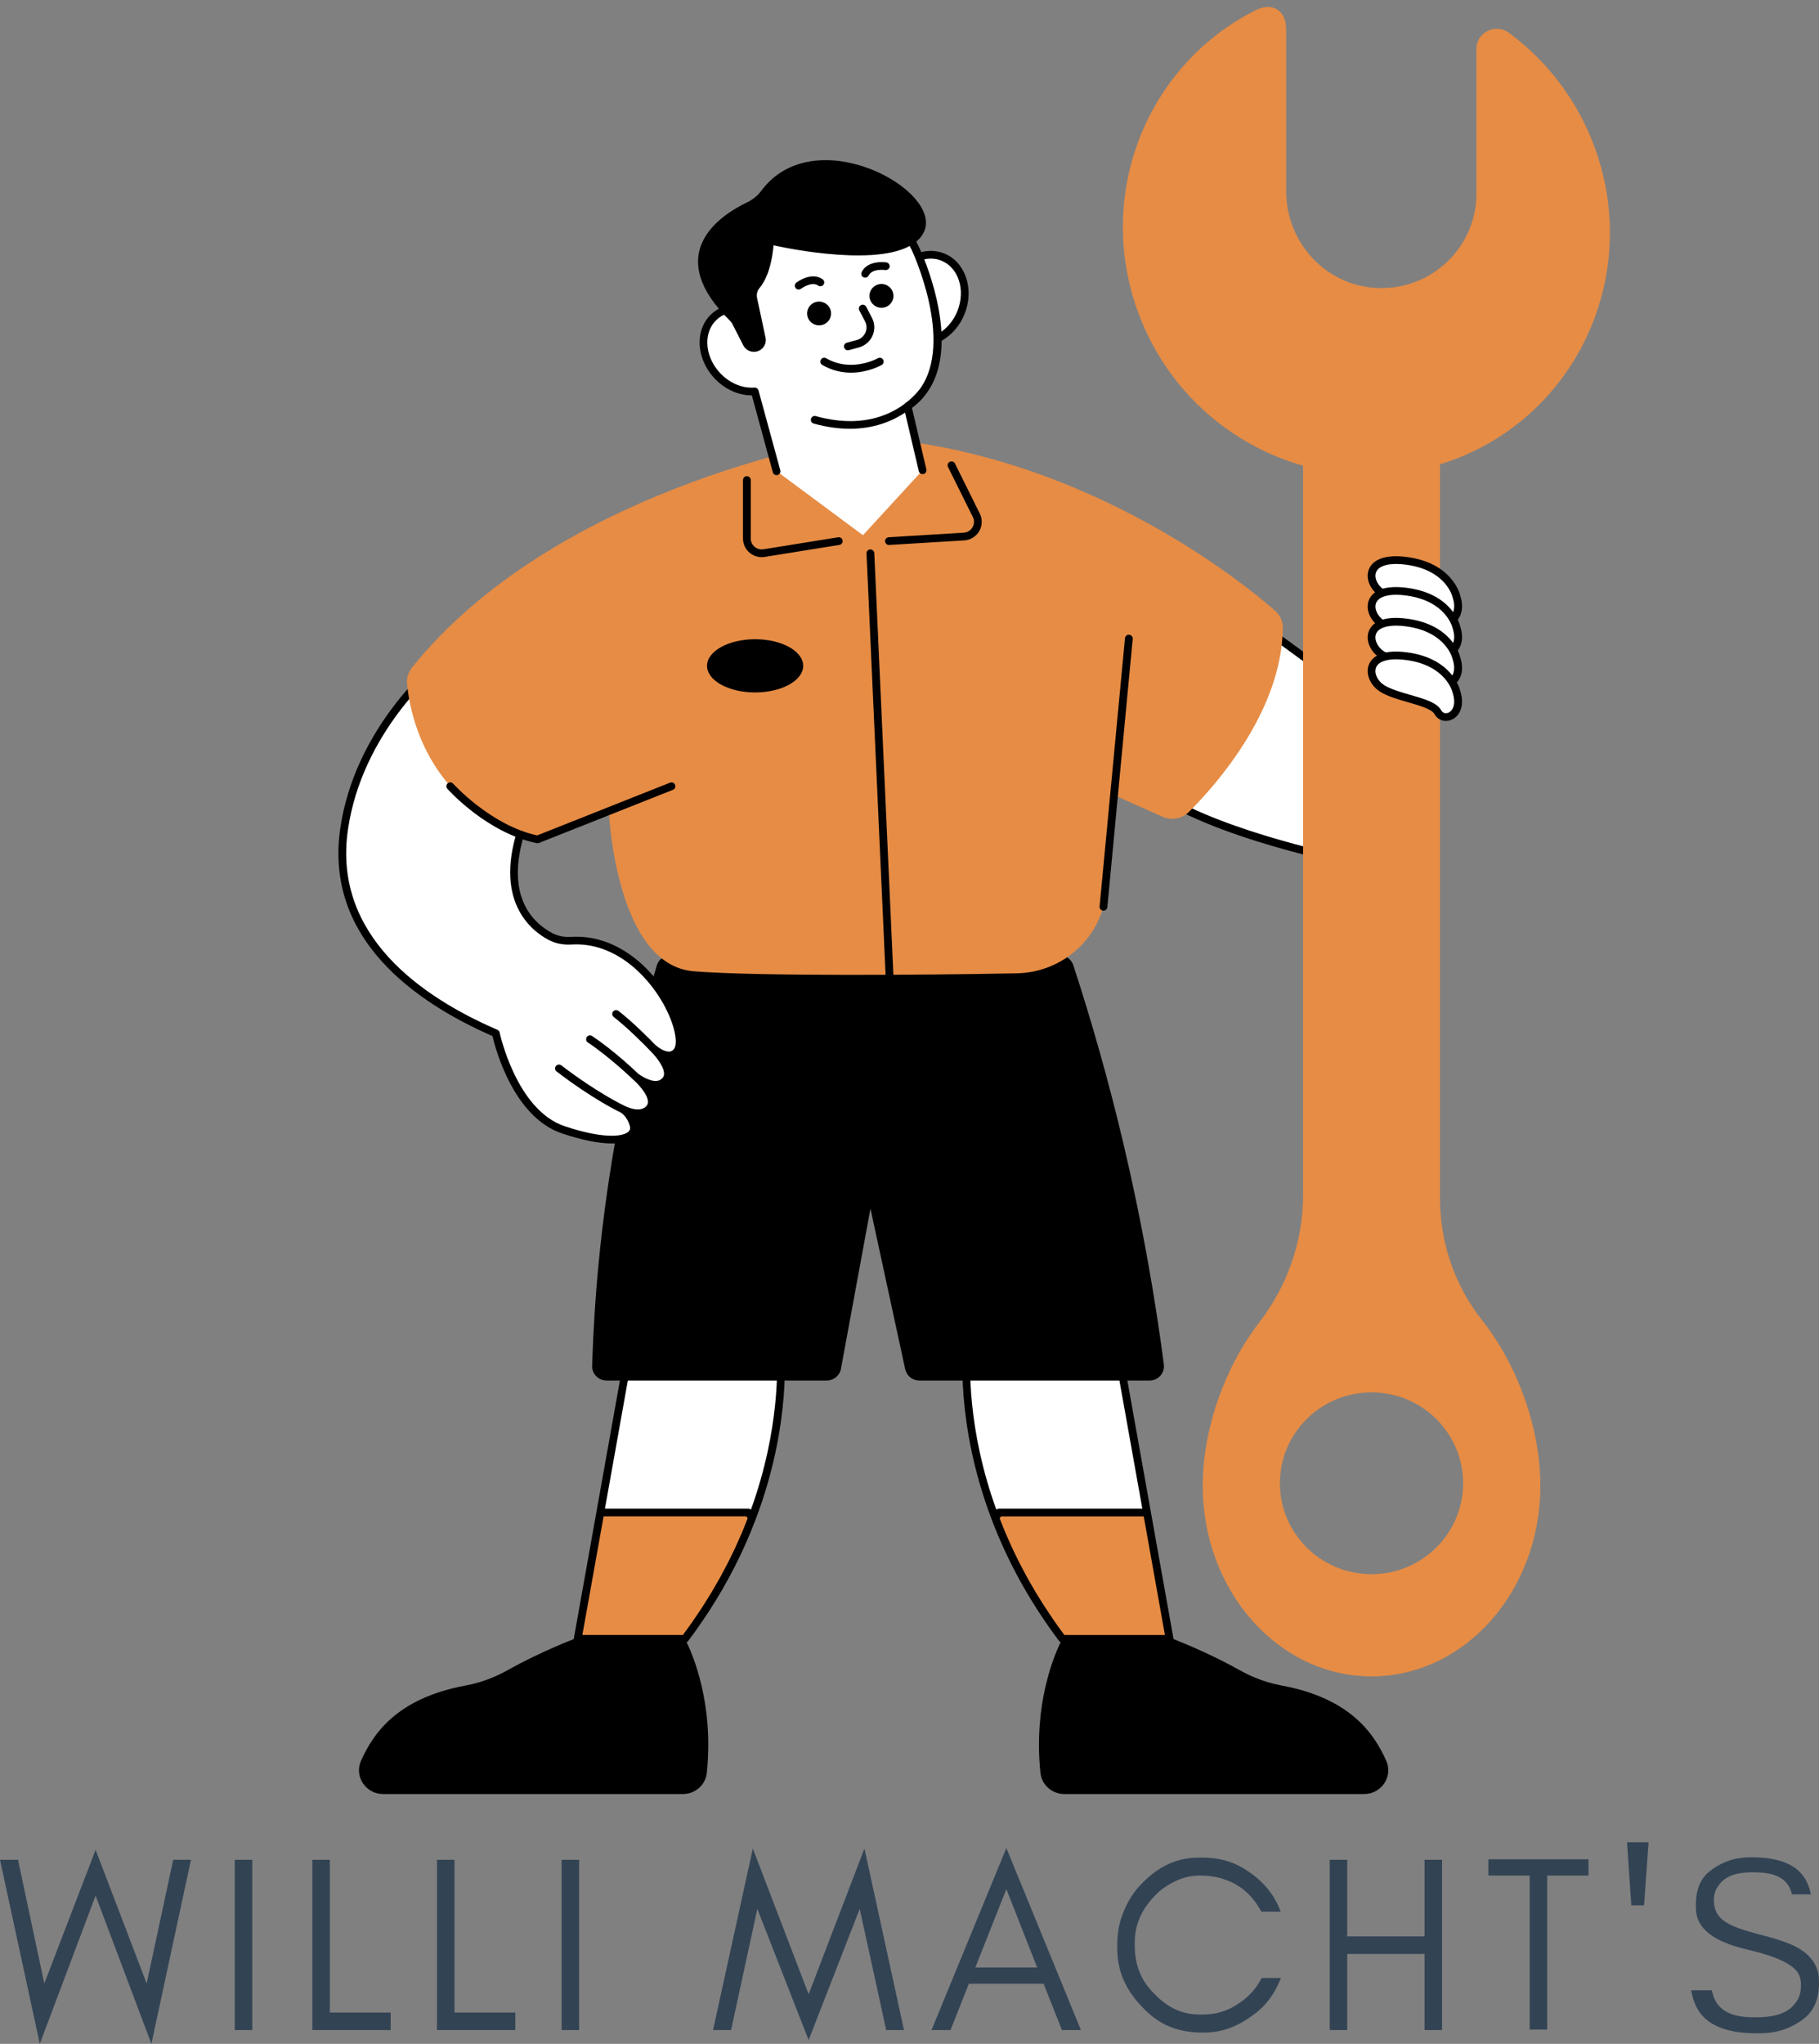 <?xml version="1.0" encoding="UTF-8"?>
<!-- Generator: Adobe Illustrator 26.4.1, SVG Export Plug-In . SVG Version: 6.00 Build 0)  -->
<svg xmlns="http://www.w3.org/2000/svg" xmlns:xlink="http://www.w3.org/1999/xlink" version="1.1" id="Ebene_1" x="0px" y="0px" viewBox="0 0 202.67 227.622" style="enable-background:new 0 0 202.67 227.622;" xml:space="preserve">
<rect x="0" y="0" width="202.67" height="227.622" fill="#808080" stroke="none"/>
<style type="text/css">
	.st0{clip-path:url(#SVGID_00000104669004926050044930000013834439399499555719_);fill:#FFFFFF;}
	.st1{clip-path:url(#SVGID_00000104669004926050044930000013834439399499555719_);fill:#E68C45;}
	.st2{clip-path:url(#SVGID_00000104669004926050044930000013834439399499555719_);}
	.st3{fill:#324354;}
</style>
<g>
	<g>
		<defs>
			<rect id="SVGID_1_" x="36.189" width="146.693" height="200.036"></rect>
		</defs>
		<clipPath id="SVGID_00000072251429433262680000000018342893929347860638_">
			<use xlink:href="#SVGID_1_" style="overflow:visible;"></use>
		</clipPath>
		<path style="clip-path:url(#SVGID_00000072251429433262680000000018342893929347860638_);fill:#FFFFFF;" d="M127.985,87.745    c7.075,5.299,23.216,8.331,23.216,8.331l0.442-18.272l-11.422-8.331L127.985,87.745z M127.79,168.443l-3.676-20.578l-16.362,2.083    c0,0-0.97,8.279,3.13,19.088c1.598,4.221,3.975,8.829,7.482,13.475h11.942L127.79,168.443z M66.887,168.443l3.676-20.578    l16.362,2.083c0,0,0.97,8.279-3.13,19.088c-1.598,4.221-3.975,8.829-7.482,13.475H64.371L66.887,168.443z"></path>
		<path style="clip-path:url(#SVGID_00000072251429433262680000000018342893929347860638_);fill:#E68C45;" d="M64.371,182.511    h11.942c3.507-4.646,5.884-9.254,7.482-13.475l-0.42-0.593H66.887L64.371,182.511z M130.306,182.511h-11.942    c-3.507-4.646-5.884-9.254-7.482-13.475l0.42-0.593h16.488L130.306,182.511z"></path>
		<path style="clip-path:url(#SVGID_00000072251429433262680000000018342893929347860638_);" d="M83.669,168.13    c-0.078-0.073-0.182-0.116-0.294-0.116H67.402l3.516-19.672l15.605,1.988C86.64,151.928,86.93,159.108,83.669,168.13z     M64.887,182.082l2.364-13.209H83.15l0.156,0.219c-0.104,0.266-0.212,0.528-0.316,0.794c-0.113,0.275-0.217,0.55-0.333,0.825    c-0.126,0.296-0.26,0.588-0.39,0.88c-0.121,0.271-0.238,0.545-0.364,0.816c-0.139,0.296-0.281,0.584-0.429,0.88    c-0.13,0.266-0.255,0.533-0.39,0.794c-0.152,0.296-0.312,0.588-0.468,0.88c-0.139,0.258-0.268,0.515-0.411,0.773    c-0.169,0.301-0.342,0.601-0.52,0.897c-0.139,0.24-0.277,0.485-0.42,0.726c-0.195,0.322-0.394,0.636-0.598,0.958    c-0.134,0.215-0.264,0.434-0.403,0.644c-0.242,0.378-0.498,0.747-0.753,1.121c-0.104,0.15-0.199,0.305-0.307,0.455    c-0.364,0.52-0.736,1.039-1.121,1.55H64.887V182.082z M86.977,149.523l-16.362-2.083c-0.229-0.026-0.442,0.125-0.481,0.352    l-6.192,34.646c-0.022,0.125,0.013,0.253,0.095,0.352c0.082,0.099,0.204,0.155,0.333,0.155h11.942    c0.134,0,0.264-0.064,0.346-0.172c0.797-1.056,1.554-2.139,2.273-3.234c2.148-3.294,3.914-6.759,5.269-10.345    c4.092-10.783,3.165-19.204,3.156-19.29C87.332,149.703,87.177,149.549,86.977,149.523z M150.781,95.556    c-2.723-0.554-15.851-3.397-22.208-7.914l11.755-17.559l10.876,7.932L150.781,95.556z M151.898,77.46l-11.422-8.331    c-0.095-0.069-0.212-0.099-0.333-0.077c-0.117,0.021-0.221,0.086-0.286,0.185l-12.232,18.272c-0.126,0.189-0.082,0.442,0.1,0.58    c7.075,5.299,22.731,8.288,23.394,8.413c0.026,0.004,0.052,0.009,0.082,0.009c0.1,0,0.195-0.034,0.273-0.094    c0.1-0.077,0.156-0.198,0.16-0.322l0.442-18.272C152.08,77.675,152.011,77.542,151.898,77.46z M118.585,182.082    c-0.381-0.511-0.753-1.026-1.117-1.546c-0.134-0.189-0.255-0.382-0.385-0.575c-0.225-0.331-0.455-0.666-0.671-1.001    c-0.147-0.228-0.286-0.455-0.429-0.683c-0.191-0.305-0.385-0.61-0.572-0.919c-0.147-0.249-0.29-0.498-0.433-0.747    c-0.169-0.292-0.342-0.584-0.507-0.88c-0.143-0.262-0.281-0.528-0.42-0.79c-0.152-0.288-0.307-0.571-0.455-0.859    c-0.139-0.271-0.268-0.55-0.403-0.82c-0.139-0.283-0.281-0.567-0.411-0.85c-0.13-0.279-0.251-0.563-0.377-0.846    c-0.126-0.283-0.255-0.567-0.377-0.85c-0.121-0.288-0.234-0.58-0.351-0.867c-0.1-0.249-0.204-0.498-0.299-0.751l0.156-0.219    h15.899l2.36,13.209h-11.21V182.082z M108.154,150.33l15.605-1.988l3.516,19.672h-15.973c-0.108,0-0.217,0.043-0.294,0.116    C107.747,159.108,108.037,151.928,108.154,150.33z M124.062,147.44l-16.362,2.083c-0.199,0.026-0.351,0.18-0.377,0.378    c-0.009,0.086-0.935,8.507,3.156,19.29c1.81,4.78,4.347,9.349,7.542,13.583c0.082,0.107,0.212,0.172,0.346,0.172h11.942    c0.13,0,0.251-0.056,0.333-0.155c0.082-0.099,0.117-0.228,0.095-0.352l-6.192-34.646    C124.504,147.565,124.291,147.414,124.062,147.44z"></path>
		<path style="clip-path:url(#SVGID_00000072251429433262680000000018342893929347860638_);" d="M74.72,106.387    c-0.71,0-1.342,0.459-1.541,1.138c-1.788,5.991-3.455,12.75-4.741,20.205c-1.541,8.932-2.243,17.143-2.464,24.374    c-0.026,0.902,0.701,1.649,1.611,1.649h24.528c0.775,0,1.442-0.55,1.585-1.31l3.286-17.843l3.871,17.89    c0.16,0.734,0.814,1.263,1.572,1.263h25.654c0.974,0,1.719-0.85,1.593-1.808c-0.992-7.562-2.429-15.781-4.486-24.507    c-1.693-7.171-3.602-13.832-5.603-19.951c-0.217-0.657-0.836-1.099-1.528-1.099H74.72z M64.003,182.511    c-3.295,1.301-5.854,2.602-7.517,3.534c-1.437,0.803-2.996,1.37-4.616,1.671c-7.794,1.447-10.353,5.501-11.647,8.387    c-0.779,1.739,0.537,3.697,2.455,3.697h33.417c1.355,0,2.516-1.009,2.654-2.345c0.918-8.7-2.277-14.601-2.277-14.601    L64.003,182.511z M130.674,182.511c3.295,1.301,5.854,2.602,7.517,3.534c1.438,0.803,2.996,1.37,4.616,1.671    c7.794,1.447,10.353,5.501,11.647,8.387c0.779,1.739-0.537,3.697-2.455,3.697H118.58c-1.355,0-2.516-1.009-2.654-2.345    c-0.918-8.7,2.277-14.601,2.277-14.601L130.674,182.511z"></path>
		<path style="clip-path:url(#SVGID_00000072251429433262680000000018342893929347860638_);fill:#FFFFFF;" d="M58.34,91.786    c-2.897,8.09,0.801,11.35,2.988,12.514c0.71,0.378,1.52,0.52,2.325,0.468c8.326-0.507,13.314,10.229,11.82,12.29    c-0.948,1.31-2.793-0.412-2.793-0.412s3.001,2.83,1.134,3.977c-1.16,0.713-2.983-0.713-2.983-0.713s2.736,2.358,1.463,3.62    c-1.039,1.031-2.931,0-2.931,0s0.927,0.515,1.243,1.838c0.359,1.503-2.174,2.366-7.85,0.468    c-5.676-1.898-7.517-10.744-7.517-10.744c-9.894-4.277-18.518-11.457-16.912-22.695c1.606-11.238,10.279-18.234,10.279-18.234"></path>
		<path style="clip-path:url(#SVGID_00000072251429433262680000000018342893929347860638_);" d="M75.828,117.307    c-0.281,0.391-0.671,0.623-1.121,0.666c-0.13,0.013-0.26,0.009-0.394-0.009c0.342,0.567,0.602,1.207,0.541,1.799    c-0.052,0.507-0.333,0.932-0.805,1.22c-0.472,0.288-1.009,0.309-1.52,0.202c0.294,0.46,0.52,0.971,0.541,1.469    c0.017,0.451-0.143,0.859-0.463,1.172c-0.55,0.545-1.264,0.636-1.897,0.563c0.13,0.249,0.247,0.537,0.325,0.872    c0.13,0.541-0.022,1.044-0.429,1.413c-0.498,0.451-1.334,0.674-2.442,0.674c-1.433,0-3.321-0.374-5.538-1.117    c-5.404-1.808-7.421-9.417-7.755-10.847c-8.751-3.822-18.7-10.912-16.968-23.06C39.51,81.05,48.252,73.887,48.338,73.814    c0.186-0.15,0.459-0.12,0.61,0.064c0.152,0.185,0.121,0.455-0.061,0.606c-0.087,0.069-8.564,7.03-10.127,17.963    c-1.671,11.711,8.136,18.56,16.657,22.24c0.13,0.056,0.221,0.172,0.251,0.305c0.017,0.086,1.862,8.627,7.231,10.427    c4.204,1.409,6.46,1.211,7.118,0.618c0.173-0.159,0.229-0.339,0.169-0.58c-0.26-1.078-0.966-1.52-1.031-1.559    c-0.264-0.125-3.1-1.482-7.14-4.569c-0.19-0.146-0.225-0.412-0.078-0.601c0.147-0.189,0.42-0.223,0.606-0.077    c4.079,3.113,6.975,4.47,7.001,4.483c0.004,0,0.009,0.004,0.013,0.009c0.004,0.004,0.009,0,0.013,0.004    c0.017,0.009,1.619,0.863,2.416,0.073c0.152-0.15,0.217-0.318,0.208-0.537c-0.03-0.872-1.204-2.066-1.654-2.456    c-0.004-0.004-0.004-0.009-0.009-0.009c-0.004-0.004-0.009-0.004-0.013-0.009c-0.026-0.021-2.438-2.37-5.027-4.118    c-0.199-0.133-0.247-0.399-0.113-0.597c0.134-0.198,0.403-0.249,0.602-0.112c2.581,1.743,4.906,3.985,5.126,4.196    c0.455,0.348,1.745,1.121,2.472,0.674c0.247-0.155,0.377-0.335,0.403-0.58c0.078-0.73-0.714-1.769-1.269-2.375    c-0.004-0.004-0.004-0.004-0.009-0.004c-0.004-0.004-0.1-0.103-0.26-0.271c-0.026-0.026-0.048-0.047-0.069-0.069    c-0.004-0.004-0.009-0.013-0.013-0.017c-0.71-0.734-2.429-2.465-3.983-3.676c-0.186-0.146-0.221-0.417-0.074-0.601    c0.147-0.185,0.42-0.219,0.606-0.073c1.632,1.271,3.386,3.045,4.096,3.779c0.286,0.258,1.035,0.807,1.602,0.747    c0.203-0.021,0.364-0.116,0.502-0.309c0.442-0.61,0.113-2.645-1.195-4.994c-1.888-3.384-5.572-6.905-10.249-6.617    c-0.927,0.056-1.81-0.125-2.555-0.52c-1.983-1.056-6.265-4.44-3.191-13.033c0.078-0.223,0.325-0.339,0.554-0.262    c0.225,0.077,0.342,0.326,0.264,0.55c-2.749,7.678,0.567,10.809,2.788,11.99c0.602,0.322,1.329,0.468,2.091,0.421    c5.088-0.313,9.045,3.444,11.058,7.06C75.858,113.502,76.668,116.148,75.828,117.307z"></path>
		<path style="clip-path:url(#SVGID_00000072251429433262680000000018342893929347860638_);fill:#E68C45;" d="M142.931,69.941    c-0.121,9.22-7.4,17.431-10.461,20.479c-0.775,0.773-1.944,0.983-2.944,0.541l-5.412-2.413l-0.827,10.512    c-0.411,5.192-4.724,9.233-9.976,9.336c-10.123,0.202-28.884,0.344-36.007-0.223c-8.725-0.696-9.461-17.761-9.461-17.761    l-7.105,2.74c-0.576,0.223-1.217,0.232-1.806,0.039c-11.37-3.732-13.266-13.725-13.578-17.01c-0.065-0.661,0.13-1.323,0.55-1.842    c15.756-19.573,46.177-25.1,49.516-25.654c0.195-0.034,0.394-0.043,0.593-0.03c24.056,1.447,41.964,15.799,46.021,19.324    C142.611,68.477,142.944,69.19,142.931,69.941z"></path>
		<path style="clip-path:url(#SVGID_00000072251429433262680000000018342893929347860638_);fill:#FFFFFF;" d="M107.085,34.775    c-0.537,1.357-1.507,2.383-2.624,2.929c0.03,2.916-0.753,5.784-3.338,7.536l1.671,7.129l-6.646,7.236l-9.616-7.129l-2.429-8.889    c-1.472,0.112-3.091-0.537-4.278-1.864c-1.844-2.061-1.931-4.968-0.195-6.497c0.554-0.49,1.23-0.773,1.953-0.872l-0.636-2.323    c0,0-0.277-6.961,5.802-8.936c6.079-1.975,12.162-2.083,15.254,4.603c0,0,0.156,0.331,0.39,0.898    c0.853-0.296,1.762-0.313,2.611,0.013C107.163,29.45,108.094,32.211,107.085,34.775z"></path>
		<path style="clip-path:url(#SVGID_00000072251429433262680000000018342893929347860638_);" d="M89.489,74.154    c0,1.636-2.399,2.963-5.356,2.963c-2.957,0-5.356-1.327-5.356-2.963c0-1.636,2.399-2.963,5.356-2.963    C87.09,71.191,89.489,72.518,89.489,74.154z M75.213,87.406c0.091,0.219-0.017,0.468-0.242,0.558l-14.925,5.918    c-0.052,0.021-0.108,0.03-0.16,0.03c-0.03,0-0.061-0.004-0.091-0.009c-5.529-1.151-9.772-5.857-9.95-6.055    c-0.16-0.176-0.143-0.451,0.039-0.606c0.182-0.159,0.455-0.142,0.611,0.039c0.043,0.047,4.165,4.621,9.352,5.759l14.799-5.87    C74.871,87.08,75.122,87.183,75.213,87.406z M126.205,71.156l-2.827,29.867c-0.022,0.223-0.208,0.391-0.433,0.391    c-0.013,0-0.026,0-0.039,0c-0.238-0.021-0.411-0.232-0.39-0.468l2.827-29.867c0.022-0.236,0.229-0.412,0.472-0.386    C126.054,70.714,126.227,70.92,126.205,71.156z M97.412,61.601l2.126,46.971c0.009,0.236-0.173,0.438-0.411,0.447    c-0.009,0-0.013,0-0.022,0c-0.229,0-0.42-0.18-0.433-0.412l-2.126-46.971c-0.009-0.236,0.173-0.438,0.411-0.447    C97.196,61.185,97.399,61.365,97.412,61.601z M93.879,60.193c0.039,0.232-0.121,0.455-0.359,0.494l-8.318,1.336    c-0.113,0.017-0.225,0.026-0.333,0.026c-0.494,0-0.97-0.172-1.351-0.494c-0.468-0.395-0.736-0.971-0.736-1.58v-6.51    c0-0.236,0.195-0.429,0.433-0.429c0.238,0,0.433,0.193,0.433,0.429v6.51c0,0.356,0.156,0.691,0.429,0.923    c0.273,0.232,0.632,0.331,0.987,0.275l8.318-1.336C93.619,59.802,93.84,59.961,93.879,60.193z M109.167,57.2    c0.312,0.623,0.286,1.353-0.065,1.958c-0.351,0.601-0.979,0.988-1.68,1.026l-8.348,0.507c-0.009,0-0.017,0-0.026,0    c-0.225,0-0.416-0.176-0.433-0.404c-0.013-0.236,0.169-0.442,0.407-0.455l8.348-0.507c0.416-0.026,0.775-0.245,0.983-0.601    c0.208-0.356,0.225-0.773,0.039-1.147l-2.767-5.57c-0.104-0.215-0.017-0.468,0.199-0.575c0.217-0.107,0.472-0.017,0.58,0.198    L109.167,57.2z M91.653,31.099c0.195,0.137,0.242,0.404,0.108,0.597c-0.139,0.193-0.407,0.24-0.602,0.107    c-0.749-0.515-1.896,0.344-1.909,0.352c-0.078,0.06-0.173,0.09-0.264,0.09c-0.13,0-0.26-0.056-0.342-0.167    c-0.143-0.189-0.108-0.455,0.078-0.601C88.792,31.421,90.389,30.223,91.653,31.099z M99.118,29.712    c-0.035,0.236-0.255,0.395-0.494,0.361c-0.026-0.004-1.442-0.198-1.84,0.61c-0.074,0.15-0.229,0.24-0.39,0.24    c-0.065,0-0.13-0.013-0.191-0.043c-0.216-0.103-0.303-0.361-0.199-0.575c0.68-1.374,2.667-1.095,2.749-1.082    C98.992,29.257,99.153,29.476,99.118,29.712z M92.052,39.898c2.832,1.64,5.724,0.017,5.754,0c0.208-0.12,0.472-0.047,0.593,0.155    c0.121,0.206,0.052,0.468-0.156,0.588c-0.091,0.052-1.52,0.863-3.425,0.863c-0.983,0-2.091-0.215-3.204-0.863    c-0.208-0.12-0.277-0.382-0.156-0.588C91.58,39.847,91.848,39.778,92.052,39.898z M96.421,37.047    c0.177-0.404,0.165-0.863-0.039-1.254l-0.641-1.232c-0.108-0.21-0.026-0.468,0.186-0.58c0.212-0.107,0.472-0.026,0.585,0.185    l0.641,1.232c0.325,0.623,0.346,1.353,0.061,1.993c-0.286,0.64-0.84,1.117-1.524,1.305l-1.108,0.301    c-0.039,0.009-0.078,0.017-0.113,0.017c-0.19,0-0.364-0.125-0.416-0.318c-0.065-0.228,0.074-0.464,0.303-0.528l1.108-0.301    C95.892,37.751,96.239,37.45,96.421,37.047z M99.495,32.589c0.204,0.704-0.208,1.434-0.918,1.636    c-0.71,0.202-1.446-0.206-1.65-0.91c-0.203-0.704,0.208-1.434,0.918-1.636C98.555,31.477,99.291,31.889,99.495,32.589z     M92.545,34.547c0.203,0.704-0.208,1.434-0.918,1.636c-0.71,0.202-1.446-0.206-1.65-0.91c-0.203-0.704,0.208-1.434,0.918-1.636    C91.606,33.44,92.346,33.848,92.545,34.547z M102.98,28.883c0.645-0.137,1.282-0.099,1.866,0.129    c1.935,0.751,2.758,3.264,1.836,5.608c-0.377,0.953-1.013,1.769-1.793,2.323C104.708,33.74,103.66,30.614,102.98,28.883z     M102.37,52.468c0.056,0.232,0.286,0.374,0.52,0.322c0.234-0.052,0.377-0.283,0.325-0.515l-1.606-6.845    c0.126-0.094,0.247-0.189,0.368-0.288c0.017-0.013,0.035-0.03,0.052-0.043c0.156-0.133,0.307-0.275,0.45-0.417    c0.056-0.056,0.108-0.112,0.165-0.167c0.108-0.112,0.208-0.228,0.307-0.348c0.095-0.112,0.182-0.232,0.268-0.348    c0.048-0.064,0.095-0.133,0.143-0.202c0.078-0.116,0.156-0.236,0.229-0.352c0.004-0.009,0.009-0.013,0.013-0.021    c0.944-1.567,1.303-3.414,1.312-5.291c1.134-0.64,2.061-1.722,2.572-3.019c1.095-2.783,0.052-5.797-2.325-6.721    c-0.792-0.309-1.654-0.352-2.516-0.137c-0.108-0.253-0.186-0.429-0.23-0.511c-0.013-0.026-0.022-0.043-0.022-0.043s0,0,0-0.004    c-0.1-0.21-0.199-0.417-0.303-0.614c0.359-0.301,0.654-0.653,0.849-1.065c2.221-4.668-12.223-12.569-18.12-4.586    c-0.424,0.571-1.005,1.013-1.65,1.323c-2.628,1.258-8.72,5.11-3.074,11.814c-0.273,0.146-0.528,0.318-0.758,0.52    c-1.914,1.683-1.84,4.865,0.156,7.103c1.147,1.284,2.723,2.023,4.274,2.023l2.338,8.563c0.052,0.193,0.225,0.318,0.416,0.318    c0.039,0,0.074-0.004,0.113-0.017c0.23-0.06,0.368-0.296,0.303-0.528l-2.429-8.889c-0.056-0.198-0.242-0.331-0.45-0.318    c-1.399,0.103-2.866-0.537-3.923-1.722c-1.68-1.881-1.784-4.522-0.229-5.892c0.229-0.202,0.494-0.369,0.775-0.498    c0.203,0.219,0.42,0.442,0.649,0.666c0.1,0.099,0.186,0.21,0.251,0.335c0.229,0.447,0.818,1.602,1.234,2.413    c0.26,0.511,0.827,0.794,1.399,0.7c0.745-0.125,1.234-0.837,1.078-1.567l-0.94-4.397c-0.087-0.399,0.009-0.82,0.273-1.129    c0.502-0.588,1.303-1.941,1.559-4.754c0,0,10.738,2.482,15.167,0.077c0.082,0.163,0.173,0.318,0.251,0.49    c0.052,0.112,4.72,10.143,0.901,15.416c-0.242,0.313-0.636,0.773-1.199,1.258c-0.143,0.116-0.286,0.228-0.437,0.335    c-0.039,0.026-0.074,0.064-0.104,0.099c-1.853,1.374-5.04,2.684-9.872,1.348c-0.229-0.064-0.468,0.069-0.533,0.301    c-0.065,0.228,0.069,0.464,0.303,0.528c1.476,0.408,2.819,0.58,4.027,0.58c2.684,0,4.715-0.846,6.148-1.795L102.37,52.468z"></path>
		<path style="clip-path:url(#SVGID_00000072251429433262680000000018342893929347860638_);fill:#E68C45;" d="M152.812,175.314    c-5.637,0-10.205-4.53-10.205-10.122s4.568-10.122,10.205-10.122c5.637,0,10.205,4.53,10.205,10.122    C163.017,170.779,158.449,175.314,152.812,175.314z M160.441,133.445V51.712c0.338-0.103,0.68-0.21,1.018-0.331    c14.089-4.956,21.385-20.514,16.297-34.754c-1.927-5.385-5.347-9.808-9.621-12.964c-1.502-1.112-3.637-0.073-3.637,1.786v16.125    c0,5.544-4.33,10.087-9.816,10.482c-6.248,0.451-11.379-4.565-11.379-10.779V3.221c0-2.04-1.528-3.01-3.369-2.096    c-12.037,6.003-17.908,20.291-13.202,33.448c3.126,8.747,10.197,14.953,18.454,17.297v81.244c0,5.132-1.749,10.096-4.888,14.171    c-3.862,5.016-6.291,11.895-6.291,18.191c0,11.719,8.421,21.222,18.809,21.222s18.809-9.503,18.809-21.222    c0-6.407-2.52-13.415-6.499-18.453C162.065,143.154,160.441,138.362,160.441,133.445z"></path>
		<path style="clip-path:url(#SVGID_00000072251429433262680000000018342893929347860638_);fill:#FFFFFF;" d="M160.194,68.687    c-0.684-1.245-4.447-1.516-6.218-2.65c-1.775-1.138-1.992-4.221,2.784-3.573c4.776,0.648,5.512,3.951,5.512,3.951    C163.112,69.039,160.874,69.932,160.194,68.687z"></path>
		<path style="clip-path:url(#SVGID_00000072251429433262680000000018342893929347860638_);" d="M155.561,62.808    c-1.208,0-2.022,0.326-2.247,0.936c-0.229,0.614,0.165,1.464,0.896,1.932c0.719,0.459,1.84,0.782,2.918,1.095    c1.598,0.459,2.975,0.855,3.446,1.713c0.199,0.365,0.559,0.374,0.801,0.271c0.52-0.219,0.87-0.988,0.481-2.207    c-0.004-0.013-0.009-0.026-0.009-0.034c-0.03-0.125-0.758-3.023-5.148-3.62C156.289,62.834,155.908,62.808,155.561,62.808z     M161.095,69.675c-0.524,0-1.009-0.279-1.282-0.782c-0.299-0.545-1.693-0.945-2.923-1.297c-1.143-0.326-2.321-0.666-3.148-1.198    c-1.078-0.691-1.611-1.958-1.238-2.95c0.264-0.709,1.178-1.834,4.317-1.404c4.867,0.661,5.789,3.934,5.871,4.26    c0.55,1.726-0.091,2.873-0.97,3.242C161.51,69.632,161.298,69.675,161.095,69.675z"></path>
		<path style="clip-path:url(#SVGID_00000072251429433262680000000018342893929347860638_);fill:#FFFFFF;" d="M160.194,72.122    c-0.684-1.245-4.447-1.516-6.218-2.65c-1.771-1.134-1.992-4.221,2.784-3.573c4.776,0.648,5.512,3.951,5.512,3.951    C163.112,72.475,160.874,73.368,160.194,72.122z"></path>
		<path style="clip-path:url(#SVGID_00000072251429433262680000000018342893929347860638_);" d="M155.561,66.239    c-1.208,0-2.022,0.326-2.247,0.936c-0.229,0.614,0.165,1.464,0.896,1.932c0.719,0.459,1.84,0.782,2.918,1.095    c1.598,0.459,2.975,0.855,3.446,1.713c0.199,0.365,0.559,0.374,0.801,0.271c0.52-0.219,0.87-0.988,0.481-2.207    c-0.004-0.013-0.009-0.026-0.009-0.034c-0.03-0.125-0.758-3.023-5.148-3.62C156.289,66.269,155.908,66.239,155.561,66.239z     M161.095,73.106c-0.524,0-1.009-0.279-1.282-0.782c-0.299-0.545-1.693-0.945-2.923-1.297c-1.143-0.326-2.321-0.666-3.148-1.198    c-1.078-0.691-1.611-1.958-1.238-2.95c0.264-0.709,1.178-1.829,4.317-1.404c4.867,0.661,5.789,3.934,5.871,4.26    c0.55,1.726-0.091,2.873-0.97,3.242C161.51,73.067,161.298,73.106,161.095,73.106z"></path>
		<path style="clip-path:url(#SVGID_00000072251429433262680000000018342893929347860638_);fill:#FFFFFF;" d="M160.194,75.554    c-0.684-1.245-4.447-1.516-6.218-2.65c-1.771-1.134-1.992-4.221,2.784-3.573c4.776,0.648,5.512,3.951,5.512,3.951    C163.112,75.906,160.874,76.799,160.194,75.554z"></path>
		<path style="clip-path:url(#SVGID_00000072251429433262680000000018342893929347860638_);" d="M155.561,69.675    c-1.208,0-2.022,0.326-2.252,0.936c-0.229,0.614,0.165,1.464,0.896,1.932c0.719,0.459,1.84,0.782,2.918,1.095    c1.598,0.459,2.975,0.855,3.447,1.713c0.199,0.365,0.559,0.374,0.801,0.271c0.52-0.219,0.87-0.988,0.481-2.207    c-0.004-0.013-0.009-0.026-0.009-0.034c-0.03-0.125-0.758-3.023-5.148-3.62C156.289,69.701,155.908,69.675,155.561,69.675z     M161.095,76.541c-0.524,0-1.009-0.279-1.282-0.782c-0.299-0.545-1.693-0.945-2.923-1.297c-1.143-0.326-2.321-0.666-3.148-1.198    c-1.078-0.691-1.611-1.958-1.238-2.95c0.264-0.709,1.173-1.834,4.317-1.404c4.867,0.661,5.789,3.934,5.871,4.26    c0.55,1.726-0.091,2.873-0.97,3.242C161.51,76.498,161.298,76.541,161.095,76.541z"></path>
		<path style="clip-path:url(#SVGID_00000072251429433262680000000018342893929347860638_);fill:#FFFFFF;" d="M160.194,79.303    c-0.684-1.245-4.447-1.516-6.218-2.65c-1.771-1.134-1.992-4.221,2.784-3.573c4.776,0.648,5.512,3.951,5.512,3.951    C163.112,79.655,160.874,80.548,160.194,79.303z"></path>
		<path style="clip-path:url(#SVGID_00000072251429433262680000000018342893929347860638_);" d="M155.561,73.424    c-1.208,0-2.022,0.326-2.252,0.936c-0.229,0.614,0.165,1.464,0.896,1.932c0.719,0.459,1.84,0.782,2.923,1.095    c1.593,0.459,2.975,0.855,3.446,1.713c0.199,0.365,0.559,0.378,0.801,0.271c0.52-0.219,0.87-0.988,0.481-2.207    c-0.004-0.013-0.009-0.026-0.009-0.034c-0.03-0.125-0.758-3.023-5.148-3.62C156.289,73.454,155.908,73.424,155.561,73.424z     M161.095,80.29c-0.524,0-1.009-0.279-1.282-0.782c-0.299-0.545-1.693-0.945-2.923-1.297c-1.143-0.326-2.325-0.666-3.148-1.198    c-1.078-0.691-1.611-1.958-1.238-2.95c0.264-0.709,1.173-1.834,4.317-1.404c4.867,0.661,5.789,3.934,5.871,4.26    c0.55,1.726-0.091,2.873-0.97,3.242C161.51,80.247,161.298,80.29,161.095,80.29z"></path>
	</g>
	<g>
		<polygon class="st3" points="16.87,227.622 10.652,211.114 4.434,227.622 0,207.126 2.008,207.126 4.936,220.901 10.652,206.011     16.341,220.901 19.296,207.126 21.276,207.126   "></polygon>
		<rect x="26.156" y="207.126" class="st3" width="1.952" height="18.962"></rect>
		<polygon class="st3" points="36.753,224.136 43.529,224.136 43.529,226.088 36.753,226.088 35.777,226.088 34.801,226.088     34.801,207.126 36.753,207.126   "></polygon>
		<polygon class="st3" points="50.64,224.136 57.416,224.136 57.416,226.088 50.64,226.088 49.663,226.088 48.688,226.088     48.688,207.126 50.64,207.126   "></polygon>
		<rect x="62.574" y="207.126" class="st3" width="1.952" height="18.962"></rect>
		<polygon class="st3" points="98.741,226.088 95.786,212.592 90.097,227.203 84.381,212.592 81.453,226.088 79.445,226.088     83.879,205.871 90.097,222.1 96.315,205.871 100.721,226.088   "></polygon>
		<path class="st3" d="M120.436,226.088h-2.119l-2.036-5.159h-8.338l-2.036,5.159h-2.119l8.338-20.272L120.436,226.088z     M108.669,219.117h6.888l-3.43-8.728L108.669,219.117z"></path>
		<path class="st3" d="M142.716,220.288c-1.06,2.733-2.658,3.83-3.458,4.378c-2.426,1.701-4.359,1.701-5.326,1.701    c-3.932,0-5.791-1.933-6.72-2.9c-2.733-2.844-2.733-5.503-2.733-6.832c0-1.98,0.483-3.17,0.725-3.764    c0.725-1.757,1.58-2.649,2.008-3.095c2.788-2.9,5.41-2.9,6.72-2.9c2.9,0,4.499,1.097,5.298,1.645    c2.398,1.673,3.105,3.476,3.458,4.378h-2.147c-1.534-2.816-3.56-3.43-4.573-3.737c-1.004-0.279-1.878-0.279-2.314-0.279    c-1.311,0-2.221,0.409-2.677,0.613c-1.366,0.641-2.036,1.348-2.37,1.701c-2.175,2.259-2.175,4.378-2.175,5.438    c0,3.151,1.45,4.657,2.175,5.41c2.203,2.314,4.285,2.314,5.326,2.314c2.119,0,3.309-0.744,3.904-1.115    c1.757-1.115,2.407-2.342,2.733-2.956H142.716z"></path>
		<polygon class="st3" points="150.106,226.088 148.154,226.088 148.154,207.126 150.106,207.126 150.106,215.659 158.722,215.659     158.722,207.126 160.674,207.126 160.674,226.088 158.722,226.088 158.722,217.611 150.106,217.611   "></polygon>
		<polygon class="st3" points="165.833,208.883 165.833,207.07 170.434,207.07 172.386,207.07 176.987,207.07 176.987,208.883     172.386,208.883 172.386,226.032 170.434,226.032 170.434,208.883   "></polygon>
		<polygon class="st3" points="183.68,205.174 183.178,212.201 181.756,212.201 181.282,205.174   "></polygon>
		<path class="st3" d="M194.75,217.137c-5.8-1.338-5.8-3.755-5.8-4.964c0-2.677,1.246-3.569,1.868-4.015    c1.868-1.311,3.541-1.311,4.378-1.311c5.549,0,6.237,2.751,6.581,4.127h-2.119c-0.558-2.454-3.16-2.454-4.462-2.454    c-2.733,0-3.458,1.078-3.82,1.617c-0.418,0.613-0.418,1.227-0.418,1.534c0,1.757,1.264,2.389,1.896,2.705    c0.892,0.474,2.826,0.976,3.792,1.227c2.9,0.753,3.774,1.366,4.211,1.673c1.813,1.283,1.813,2.826,1.813,3.597    c0,2.872-1.506,3.857-2.259,4.35c-1.896,1.227-3.755,1.227-4.685,1.227c-6.302,0-6.971-3.198-7.306-4.796h2.314    c0.53,3.012,3.504,3.012,4.991,3.012c3.179,0,4.015-1.171,4.434-1.757c0.502-0.697,0.502-1.496,0.502-1.896    c0-1.171-0.613-1.673-0.92-1.924C198.431,218.029,195.977,217.434,194.75,217.137z"></path>
	</g>
</g>
</svg>
